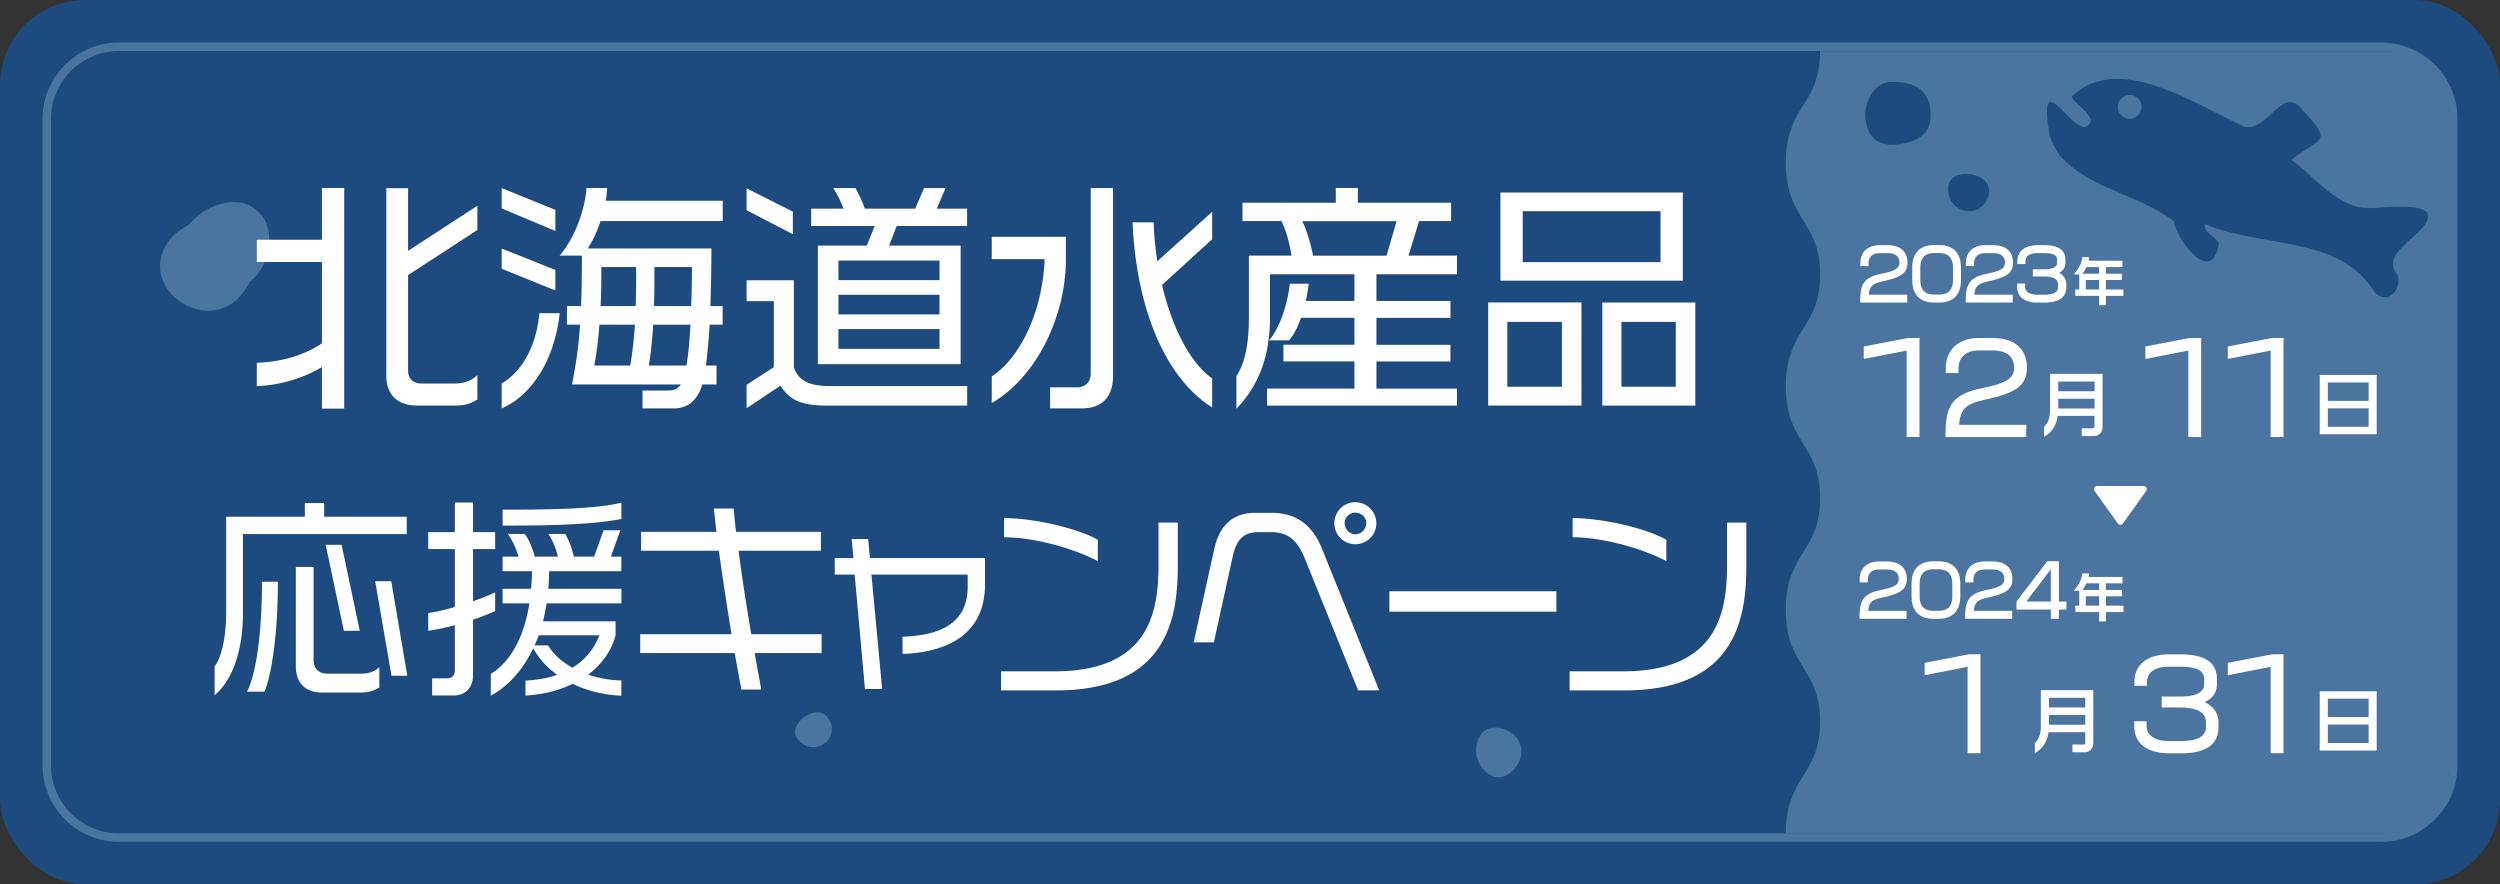 <svg xmlns="http://www.w3.org/2000/svg" width="294" viewBox="0 0 294 104"><rect x="0" y="0" width="294" height="104" fill="#333333" stroke="none"/><defs><style>.cls-1{fill:#1d4b7f}.cls-2{fill:#fff}.cls-3{fill:#4c74a0}</style></defs><rect width="294" height="104" class="cls-1" rx="10" ry="10"/><path d="M14 6c-4.42 0-8 3.58-8 8v76c0 4.42 3.58 8 8 8h266c4.42 0 8-3.58 8-8V14c0-4.42-3.58-8-8-8H14m0-1h266a9 9 0 0 1 9 9v76a9 9 0 0 1-9 9H14a9 9 0 0 1-9-9V14a9 9 0 0 1 9-9Z" class="cls-3"/><path d="M280.15 98.01h-70.14c0-3.43 1.06-5.16 2.09-6.84 1-1.63 1.94-3.17 1.94-6.31s-.94-4.68-1.94-6.31c-1.03-1.67-2.09-3.41-2.09-6.84s1.06-5.16 2.09-6.83c1-1.63 1.94-3.16 1.94-6.31s-.94-4.68-1.94-6.31c-1.03-1.67-2.09-3.41-2.09-6.83s1.06-5.16 2.09-6.83c1-1.63 1.94-3.17 1.94-6.31s-.94-4.68-1.94-6.31c-1.03-1.67-2.09-3.4-2.09-6.83s1.06-5.16 2.09-6.83c1-1.63 1.94-3.17 1.94-6.31h66.12a7.85 7.85 0 0 1 7.85 7.85v76.31a7.85 7.85 0 0 1-7.85 7.85Z" class="cls-3"/><path d="M263.95 14.91c-5.73-2.58-14.71-8.85-20.3-3.6-.14.63 3.42 2.6 1.78 3.52-1.77 1.03-5.86-7.7-4.39 1.15.29.82.69 1.59 1.19 2.3 3.62 4.06 9.2 4.51 13.4 7.72.44 2.42 4.5 7.69 5.3 2.65-.33-.94-1.82-1.15-1.62-2.29 6.71 2.86 15.96 1.26 19.99 8.08 1.97 1.74 3.57-1.37 2.31-2.55-.56-1.54.27-2.21 1.61-3.55 5.62-4.6-.14-4.15-4.29-3.87-3.92.21-6.59-3.6-9.44-5.67 3.46-2.76 5-1.92 1.16-5.99-2.22-2.81-4 2.71-6.7 2.09Zm-12.22-1.78c-.31.71-1.13 1.03-1.84.72s-1.03-1.13-.72-1.84 1.13-1.03 1.84-.72c.71.31 1.03 1.13.72 1.83ZM227.04 13.59c-.03 1.49-.59 2.74-3.15 3.28-3.47.72-4.41-1.25-4.53-3.13-.12-1.94 1.2-4.07 3.03-4.11 3.41-.06 4.7 1.56 4.65 3.96Z" class="cls-1"/><path d="M97.66 86.55c-.43 1.04-1.67 1.59-2.8 1.18-.18-.09-1.25-.61-1.36-1.5-.17-1.35 1.97-2.95 3.28-2.32.79.38 1.32 1.59.89 2.64ZM178.79 87.55c.58 1.75-.98 3.88-2.61 3.86-1.32-.02-2.42-1.46-2.57-2.82-.09-.84.12-2.11 1.06-2.7 1.32-.82 3.58.03 4.12 1.66ZM31.15 25.92c-.09-.17-.8-1.47-2.33-1.96-2.04-.65-4.79.4-6.34 2.19-.17.2-.37.36-.6.48-1.76.94-3.15 2.72-3.06 4.85.14 3.18 3.53 5.48 6.49 5 2-.32 3.33-1.83 4.06-3.34 2.15-1.62 2.9-5.09 1.78-7.22Z" class="cls-3"/><path d="M232.44 24.66c-1.15.48-2.55-.06-3.12-1.28-.07-.21-.5-1.46.11-2.24.93-1.2 3.86-.77 4.39.75.32.92-.21 2.29-1.37 2.77Z" class="cls-1"/><path d="M37.86 48.06v-4.9c-1.99 1.21-4.72 2.13-7.66 2.25v-2.74c2.94-.12 5.59-.89 7.66-2.3v-9.56H30.2v-2.62h7.66v-6.08h2.62v25.94h-2.62Zm15.72-.37H49c-2.27 0-3.57-1.32-3.57-3.48V22.13h2.56v7.37l8.15-5.3v2.85l-8.15 5.3v11.2c0 1.04.66 1.55 1.58 1.55h3.92c.98 0 1.87-.26 2.65-.98v2.85c-.81.55-1.64.72-2.56.72ZM59 24.51v-2.39l6.31 2.56v2.48L59 24.51Zm0 7.08v-2.36l6.31 2.51v2.42L59 31.6Zm0 16.44v-2.94c2.39-1.38 4.09-4.41 4.43-8.26h2.39c-.52 4.87-2.85 9.44-6.82 11.2Zm24.45-9.85a76.04 76.04 0 0 1-.43 4.81h1.24v2.22h-1.67c-.63 2.1-1.9 2.82-3.37 2.82h-3.66v-2.1h3.02c.63 0 1.12-.2 1.5-.72H67.27c.49-2.56.78-4.49.95-7.03h-1.55v-2.19h1.67c.06-1.61.09-3.51.09-5.93h-2.62c1.67-1.93 2.94-5.12 3.17-7.95h2.42c-.03.52-.09 1.04-.17 1.5h13.76V26H70.62c-.4 1.24-.92 2.33-1.5 3.22h14.54c0 2.71-.06 4.92-.12 6.77h1.44v2.19h-1.53Zm-12.96 0c-.12 1.76-.32 3.22-.6 4.81h4.23c.26-1.61.43-3.02.55-4.81h-4.18Zm.23-6.77c0 1.79-.03 3.28-.09 4.58h4.12c.06-1.27.06-2.76.06-4.58h-4.09Zm6.1 6.77c-.12 1.79-.26 3.2-.52 4.81h4.43c.2-1.21.37-2.76.46-4.81h-4.38Zm.14-6.77c0 1.81 0 3.31-.06 4.58h4.38c.06-1.35.09-2.88.09-4.58h-4.41ZM87.8 24.71v-2.56l5.44 2.74v2.65l-5.44-2.82Zm9.27 22.98c-3.05 0-4.26-.78-5.3-2.33l-3.97 2.65v-2.76l3.2-2.07v-7.77h-3.2v-2.45h5.56v10.25c.49 1.35 1.5 2.19 4.17 2.19h16.21v2.3H97.07Zm8.38-21.11-.89 2.3h8.41v13.94H96.18V28.88h5.76l.92-2.3H95.4v-2.04h3.8c-.32-.81-.58-1.44-1.21-2.42h2.62c.49.95.78 1.5 1.09 2.42h5.93l1.04-2.42h2.53l-1.04 2.42h3.57v2.04h-8.29Zm5.04 4.06H98.6v2.3h11.89v-2.3Zm0 4.03H98.6v2.3h11.89v-2.3Zm0 4.03H98.6v2.33h11.89V38.7ZM116.63 47.4v-3.14c3.17-2.04 5.96-7.31 6.22-13.79h-6.22v-2.62h8.72v2.62c0 6.59-3.34 13.79-8.72 16.93Zm10.57.63h-3.71v-2.48h3.2c.95 0 1.58-.66 1.58-1.58V22.12h2.62v22.11c0 2.62-1.47 3.8-3.69 3.8Zm5.99-21.88h2.48c.06 1.58.2 3.11.43 4.58l6.45-5.82v3.22l-5.9 5.38c1.21 5.12 3.37 9.21 5.9 11v3.4c-5.87-3.71-8.95-12.29-9.36-21.77ZM149 47.69V45.7h10.28v-3.2h-8.35v-1.96h8.35v-3.17H153c-.37 1.04-.83 2.02-1.41 2.65h-2.33c1.5-1.84 2.22-4.78 2.42-6.65h2.22c-.06.6-.17 1.3-.35 2.02h5.73v-3.14h-9.93v5.07c0 4.06-1.04 7.75-3.95 10.74v-3.83c1.12-1.67 1.47-4.2 1.47-6.91v-7.26h5.01c-.2-1.32-.58-2.85-1.18-4.06h-4.58v-2.16h10.97v-1.73h2.59v1.73h10.97V26h-3.77l-1.24 4.06h5.7v2.19h-9.47v3.14h8.7v1.99h-8.7v3.17h8.7v1.96h-8.7v3.2h9.47v1.99H149Zm4.15-21.68c.55 1.15 1.01 2.74 1.27 4.06h8.64l1.18-4.06h-11.08ZM175.01 47.69V35.57h10.97v12.12h-10.97Zm1.44-14.68V22.64h21.45v10.37h-21.45Zm7.23 4.84h-6.42v7.63h6.42v-7.63Zm11.6-13.01h-16.21v5.99h16.21v-5.99Zm-6.85 22.86V35.58h10.94V47.7h-10.94Zm8.64-9.85h-6.39v7.63h6.39v-7.63ZM28.57 62.81v9.3c0 4.01-1.03 7.69-3.33 9.65v-3.4c.86-1.11 1.36-3.6 1.36-6.35V60.77h9.25v-1.61h2.27v1.61h9.71v2.04H28.57Zm2.52 18.53h-2.04c1.01-1.92 1.76-6.58 1.76-12.93h1.87c0 6.5-.83 11.29-1.59 12.93Zm11.52.1h-4.74c-1.94 0-3.08-1.11-3.08-3.1V66.67h2.09v10.96c0 1.08.73 1.59 1.56 1.59h4.03c.91 0 1.56-.23 2.14-.76v2.39c-.58.35-1.24.58-2.02.58Zm-2.17-7.26L38.3 64.07h1.87l2.14 10.11h-1.87Zm5.6 5.29-1.92-11.12h1.89l1.89 11.12h-1.87ZM55.63 72.87v6.53c0 1.36-.81 2.39-2.29 2.39h-2.52v-2.02h1.74c.6 0 .93-.35.93-.98v-5.27c-1.01.28-2.07.5-3.13.66v-2.09c.96-.13 2.04-.38 3.13-.71v-6.81h-3.13v-1.99h3.13V59.1h2.14v3.48h2.6v1.99h-2.6v6.13c.96-.33 1.84-.68 2.6-1.03v2.19c-.78.35-1.66.71-2.6 1.01Zm11.72 7.54c-1.54.76-3.38 1.26-5.55 1.39v-1.76c1.41-.08 2.65-.3 3.73-.68-1.21-.86-2.17-1.94-2.82-3.12-1.59 3.35-3.78 4.92-4.99 5.57v-2.57c1.23-.71 3.68-2.82 4.54-8.29h-3.15v-1.71h3.35c.05-.63.1-1.34.1-2.07h-3.45v-1.71h1.87c-.3-1.01-.78-2.04-1.26-2.67h1.99c.53.71.93 1.74 1.18 2.67h2.72c-.23-.96-.63-1.97-1.13-2.67h1.97c.48.73.83 1.74 1.03 2.67h2.39l1.11-3.1h1.97l-1.11 3.1h1.23v1.71h-8.49c0 .73-.05 1.41-.1 2.07h8.6v1.71h-8.8c-.13.76-.25 1.46-.43 2.12h8.54v1.66c-.45 1.71-1.54 3.33-3.23 4.61 1.21.4 2.55.66 3.91.68v1.79c-2.07-.08-4.03-.58-5.72-1.39Zm-8.24-18.6v-1.87c4.76 0 11.07-.05 13.96-.83v1.92c-3.68.73-9.33.78-13.96.78Zm4.24 12.91c-.15.43-.33.83-.48 1.18h1.59c.61 1.03 1.61 1.94 2.85 2.62 1.54-.93 2.57-2.24 3.18-3.81h-7.13ZM88.75 76.8c.25 1.46.53 2.92.78 4.29h-2.34c-.25-1.34-.53-2.8-.78-4.29H75.29v-2.22h10.74c-.58-3.53-1.11-7.03-1.49-9.81h-9.15v-2.22h8.87a92.15 92.15 0 0 1-.3-2.75h2.32c.05.68.15 1.61.28 2.75h9.98v2.22h-9.68c.35 2.8.88 6.23 1.49 9.81h8.27v2.22h-7.87ZM106.14 76.9v-2.02c3.78-.13 7.66-1.19 7.66-5.87v-1.44h-11.32l1.26 13.46h-2.02l-1.21-13.46h-2.34v-1.94h2.19l-.2-2.24h1.94l.2 2.24h13.54v3.05c0 6.12-4.71 8.04-9.7 8.22ZM124.18 81.19h-6.45v-2.24h6.28c11.22 0 12.23-7.06 12.23-12.55v-4.94h2.27v4.86c0 5.8-.81 14.87-14.32 14.87Zm-6.1-18.02v-2.24c3.55 0 8.7 1.21 11.02 2.55v2.5c-2.95-1.54-7.59-2.8-11.02-2.8ZM159.72 81.19l-6.3-15.58c-.91-2.24-2.12-3.03-3.91-3.03H148c-1.82 0-2.62.96-3.03 2.85l-2.22 10.11h-2.37l2.42-10.99c.63-2.82 2.24-4.24 4.79-4.24h1.97c2.87 0 4.79 1.44 5.9 4.21l6.73 16.66h-2.47ZM159.39 64c-1.36 0-2.47-1.08-2.47-2.47s1.11-2.47 2.47-2.47 2.47 1.13 2.47 2.47-1.08 2.47-2.47 2.47Zm0-3.71c-.68 0-1.26.55-1.26 1.24s.58 1.31 1.26 1.31 1.29-.63 1.29-1.31-.58-1.24-1.29-1.24ZM163.39 71.93v-2.4h19.64v2.4h-19.64ZM191.04 81.19h-6.45v-2.24h6.28c11.22 0 12.23-7.06 12.23-12.55v-4.94h2.27v4.86c0 5.8-.81 14.87-14.32 14.87Zm-6.1-18.02v-2.24c3.55 0 8.7 1.21 11.02 2.55v2.5c-2.95-1.54-7.59-2.8-11.02-2.8ZM246.3 57.35c-.06.12-.05.27.03.39l2.73 3.82c.07.1.18.16.3.16s.23-.06.3-.16l2.73-3.82a.39.39 0 0 0 .03-.39.371.371 0 0 0-.33-.2h-5.46c-.14 0-.27.08-.33.2ZM224.28 34.65h-4.51c.1-1.06.5-1.31 1.69-1.58 1.93-.43 2.86-.87 2.86-2.18s-.84-2.06-2.36-2.06h-.9c-1.41 0-2.28.81-2.28 2.11v.35h.96v-.35c0-.73.49-1.17 1.32-1.17h.9c.94 0 1.41.38 1.41 1.11 0 .68-.47.97-2.11 1.31-2.15.43-2.5 1.32-2.5 3.27v.12h5.53v-.93ZM227.44 35.58h.61c1.65 0 2.56-.94 2.56-2.64v-1.47c0-1.71-.91-2.65-2.56-2.65h-.61c-1.65 0-2.56.94-2.56 2.65v1.47c0 1.7.91 2.64 2.56 2.64Zm0-5.82h.61c1.07 0 1.62.57 1.62 1.71v1.47c0 1.14-.53 1.7-1.62 1.7h-.61c-1.08 0-1.61-.56-1.61-1.7v-1.47c0-1.13.54-1.71 1.61-1.71ZM236.69 34.65h-4.51c.1-1.06.5-1.31 1.69-1.58 1.93-.43 2.86-.87 2.86-2.18s-.84-2.06-2.36-2.06h-.9c-1.41 0-2.28.81-2.28 2.11v.35h.96v-.35c0-.73.49-1.17 1.32-1.17h.9c.94 0 1.41.38 1.41 1.11 0 .68-.47.97-2.11 1.31-2.15.43-2.5 1.32-2.5 3.27v.12h5.53v-.93ZM239.66 35.58h.78c2.11 0 2.56-.97 2.56-1.78v-.37c0-.35-.12-.95-.85-1.34.49-.26.74-.67.74-1.2v-.34c0-1.14-.84-1.72-2.51-1.72h-.77c-1.48 0-2.37.71-2.37 1.91v.31h.95v-.31c0-.63.5-.97 1.42-.97h.75c1.37 0 1.55.4 1.55.79v.34c0 .67-.94.77-1.5.77h-1.35v.84h1.23c1.74 0 1.74.71 1.74.95v.32c0 .73-.88.88-1.62.88h-.76c-.99 0-1.5-.33-1.5-.99v-.33h-.94v.33c0 1.24.87 1.92 2.44 1.92ZM244.51 34.04h-.46v.75h2.8v1.1h.8v-1.1h2.06v-.75h-2.06v-1.11h1.9v-.74h-1.9v-.78h1.95v-.75h-3.98c.02-.09.04-.18.05-.27l.02-.14h-.82v.11c-.07.54-.4 1.2-.83 1.7l-.18.21h.66v1.77Zm2.34-1.11v1.11h-1.56v-1.11h1.56Zm-1.49-1.52h1.49v.78h-1.96c.17-.21.34-.49.47-.78ZM219.18 42.21l5.04-.98v10.16h1.51V39.75h-1.35l-5.2 1v1.46zM233.43 47c3.34-.74 4.93-1.49 4.93-3.74s-1.44-3.51-4.05-3.51h-1.58c-2.41 0-3.91 1.38-3.91 3.6v.52h1.5v-.52c0-1.34.9-2.14 2.41-2.14h1.57c1.68 0 2.56.71 2.56 2.05s-1.16 1.85-3.77 2.39c-3.71.75-4.3 2.27-4.3 5.63v.12h9.5v-1.44h-7.9c.17-1.99.89-2.47 3.04-2.95ZM246.13 50.37h-1.32v.91h1.45c.55 0 1-.47 1-1.04v-6.27h-6.17v4.18c0 .92-.22 1.57-.67 1.98l-.04.04v1.21l.19-.13c.79-.51 1.26-1.3 1.42-2.34h4.32v1.26c0 .11-.08.19-.19.19Zm.19-3.48v1.15h-4.27v-1.15h4.27Zm0-2.02v1.14h-4.27v-1.14h4.27ZM257.35 51.39h1.51V39.75h-1.36l-5.2 1v1.46l5.05-.98v10.16zM267.03 51.39h1.51V39.75h-1.35l-5.2 1v1.46l5.04-.98v10.16zM272.8 44.09v6.97h6.7v-6.97h-6.7Zm.95 3.05v-2.16h4.8v2.16h-4.8Zm0 3.05v-2.17h4.8v2.17h-4.8ZM221.38 70.27c1.93-.43 2.86-.87 2.86-2.18s-.84-2.06-2.36-2.06h-.9c-1.41 0-2.28.81-2.28 2.11v.35h.96v-.35c0-.73.49-1.17 1.32-1.17h.9c.94 0 1.41.38 1.41 1.11 0 .68-.47.97-2.11 1.31-2.15.43-2.5 1.32-2.5 3.26v.12h5.53v-.93h-4.51c.1-1.06.5-1.31 1.69-1.58ZM227.97 72.77c1.65 0 2.56-.94 2.56-2.64v-1.47c0-1.71-.91-2.65-2.56-2.65h-.61c-1.65 0-2.56.94-2.56 2.65v1.47c0 1.71.91 2.64 2.56 2.64h.61Zm-.61-5.82h.61c1.07 0 1.62.57 1.62 1.71v1.47c0 1.14-.53 1.7-1.62 1.7h-.61c-1.08 0-1.61-.56-1.61-1.7v-1.47c0-1.13.54-1.71 1.61-1.71ZM233.8 70.27c1.93-.43 2.86-.87 2.86-2.18s-.84-2.06-2.36-2.06h-.9c-1.41 0-2.28.81-2.28 2.11v.35h.96v-.35c0-.73.49-1.17 1.32-1.17h.9c.94 0 1.41.38 1.41 1.11 0 .68-.47.97-2.11 1.31-2.15.43-2.5 1.32-2.5 3.26v.12h5.53v-.93h-4.51c.1-1.06.5-1.31 1.69-1.58ZM241.18 72.77h.95v-1.08h.88v-.95h-.88V66h-1.37l-3.59 4.7-.03.03v.95h4.04v1.08Zm-2.89-2.03 2.89-3.8v3.8h-2.89ZM247.65 70.12h1.9v-.74h-1.9v-.78h1.95v-.75h-3.98c.02-.09.04-.18.05-.27l.02-.14h-.82v.11c-.07.54-.4 1.21-.83 1.7l-.18.21h.66v1.77h-.46v.75h2.8v1.1h.8v-1.1h2.06v-.75h-2.06v-1.11Zm-.8 0v1.11h-1.56v-1.11h1.56Zm-1.49-1.52h1.49v.78h-1.96c.17-.21.34-.49.47-.78ZM226.34 77.95v1.46l5.05-.99v10.16h1.51V76.94l-1.36.01-5.2 1zM240.01 85.35c0 .92-.22 1.57-.67 1.98l-.04.04v1.21l.19-.13c.79-.52 1.26-1.3 1.42-2.34h4.32v1.26c0 .11-.09.19-.19.19h-1.32v.91h1.45c.55 0 1-.46 1-1.04v-6.27H240v4.18Zm.95-2.15v-1.14h4.27v1.14h-4.27Zm4.27.88v1.15h-4.27v-1.15h4.27ZM259.29 82.56c.93-.43 1.42-1.15 1.42-2.1v-.6c0-1.96-1.41-2.91-4.3-2.91h-1.34c-2.54 0-4.06 1.21-4.06 3.25v.45h1.48v-.45c0-1.14.94-1.79 2.58-1.79h1.32c1.97 0 2.82.44 2.82 1.47v.59c0 .93-.97 1.44-2.72 1.44h-2.27v1.29h2.06c2.11 0 3.14.57 3.14 1.75v.56c0 1.07-1.01 1.64-2.93 1.64h-1.33c-1.24 0-2.72-.32-2.72-1.84v-.49h-1.46v.49c0 2.11 1.48 3.28 4.17 3.28h1.36c3.62 0 4.38-1.64 4.38-3.02v-.64c0-.61-.22-1.69-1.6-2.35ZM261.99 77.95v1.46l5.04-.99v10.16h1.51V76.94l-1.35.01-5.2 1zM272.8 88.26h6.7v-6.97h-6.7v6.97Zm5.75-3.05v2.17h-4.8v-2.17h4.8Zm0-3.05v2.16h-4.8v-2.16h4.8Z" class="cls-2"/></svg>